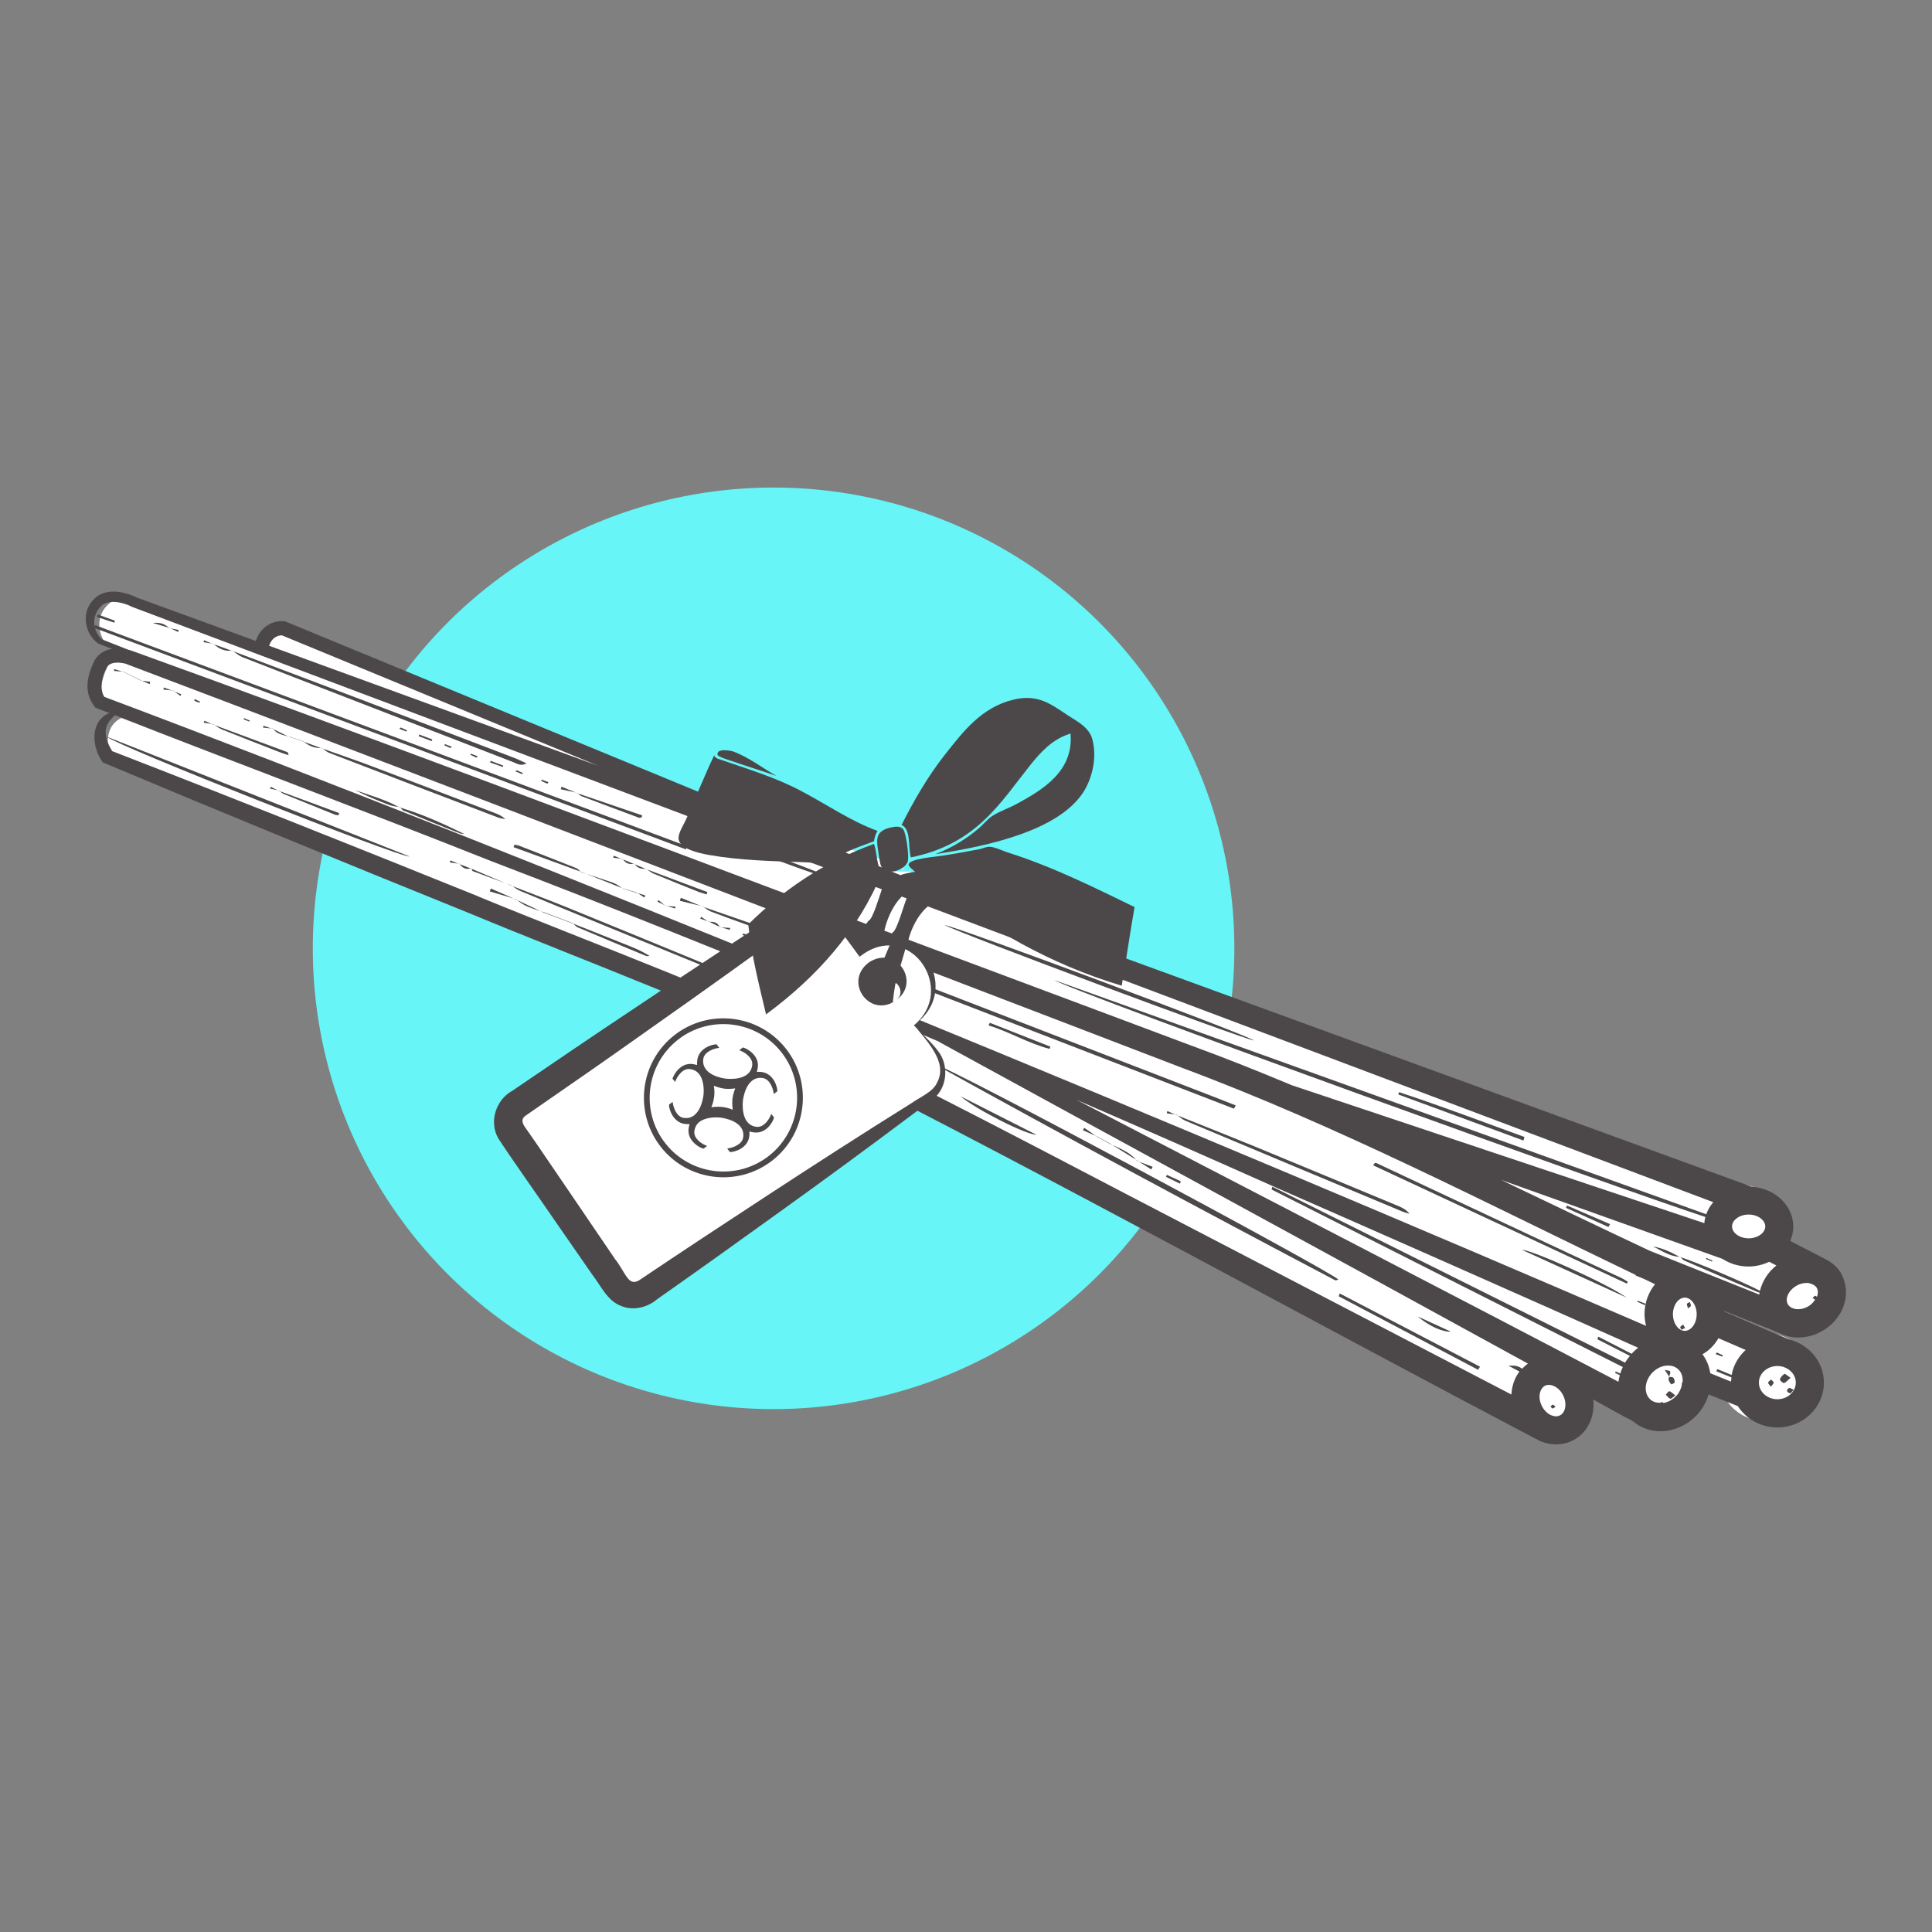 <?xml version="1.0" encoding="UTF-8"?>
<svg id="Layer_1" data-name="Layer 1" xmlns="http://www.w3.org/2000/svg" viewBox="0 0 200 200">
  <rect x="0" y="0" width="200" height="200" fill="#808080" stroke="none"/>
  <defs>
    <style>
      .cls-1 {
        fill: #67f5f7;
      }

      .cls-2 {
        fill: #fff;
      }

      .cls-3, .cls-4 {
        fill: #4c484a;
      }

      .cls-4 {
        fill-rule: evenodd;
      }
    </style>
  </defs>
  <circle class="cls-1" cx="80.08" cy="98.17" r="47.7"/>
  <path class="cls-2" d="m189.25,131.47c-.32-.56-.78-1-1.31-1.32h0s-.36-.2-.36-.2c-.06-.03-.11-.06-.16-.09l-3.38-1.75c.2-.46.32-.95.32-1.47,0-2.15-1.87-3.9-4.23-4.06-2.38-.86-32.52-11.86-66.37-24.22,0-.09-.03-.2-.04-.29-3.75-.91-7.35-2.18-11.06-3.82-1.74-.77-3.49-1.65-5.26-2.52-.12.01-.28,0-.39.01.05-.04.1-.09.15-.13-.96-.47-1.93-.93-2.91-1.38-.95,0-1.68-.01-2.39-.03l-.75-.31c.84.06,1.67.05,2.51.07-2.8-1.23-5.66-2.25-8.64-2.62-2.04-.25-3.73-1.01-5.09-2.08l-49.17-20.29-.17-.05c-.76-.11-2.32.18-2.94,2-7.6-2.77-12.15-4.43-12.08-4.4-1.42-.7-3.42-1.1-4.59.32-1.13,1.31-.74,3.4.62,4.36,0,0,.51.2,1.37.53-.71.13-1.36.48-1.75,1.17-.76,1.56-1.22,3.36.17,4.92.43.16.85.33,1.27.49-.05.02-.1.03-.15.06-1.82.97-1.53,3.49-.45,4.95l.22.09c12.42,5.22,24.89,10.32,37.38,15.37,10.9,4.54,26.76,10.42,37.1,15.78,20.57,10.36,50.74,26.86,71.43,37.74h0c.64.35,1.35.55,2.05.55.57,0,1.15-.13,1.68-.4,1.5-.76,2.28-2.44,2.1-4.17,1.41.78,2.78,1.54,4.11,2.27.79.63,1.74.95,2.72.95,1.35,0,2.74-.58,3.76-1.7.55-.6.93-1.31,1.16-2.06l2.98,1.19c.84,1.3,2.32,2.17,4.03,2.17,2.62,0,4.75-2.05,4.75-4.57,0-2.13-1.53-3.91-3.59-4.41l-6.56-2.85s0-.02,0-.02l5.8,2.32s.08.03.12.05l.06.02h0c.23.08.46.16.71.2.28.05.55.08.84.08.84,0,1.68-.23,2.45-.66,1.02-.58,1.8-1.48,2.18-2.52.41-1.11.33-2.31-.23-3.29Z"/>
  <g>
    <g>
      <path class="cls-3" d="m190.63,131.87c-.33-.57-.79-1.01-1.33-1.34h0s-.39-.21-.39-.21c-.05-.02-.1-.06-.15-.08l-3.44-1.78c.2-.46.32-.96.32-1.49,0-2.18-1.9-3.96-4.3-4.12-2.67-.97-39.71-14.49-78.25-28.55-1.06-1.27-2.47-2.58-3.91-2.79-.82-.71-1.73-1.24-2.64-1.3-1.36-.09-2.48.09-3.34.38l-63.57-26.22-.17-.05c-.76-.11-2.35.18-2.98,2.03-7.71-2.81-12.33-4.5-12.27-4.47-1.44-.71-3.48-1.11-4.66.33-1.15,1.33-.75,3.45.63,4.42,0,0,.51.2,1.39.54-.72.13-1.38.49-1.78,1.19-.75,1.58-1.22,3.25.07,4.89.49.19.98.38,1.47.57-.07.03-.15.05-.22.09-1.85.98-1.56,3.54-.46,5.02l.22.09c12.61,5.3,25.27,10.48,37.95,15.61,11.07,4.61,27.18,10.58,37.67,16.02,20.89,10.52,51.52,27.28,72.53,38.32,0,0,0-.02,0-.02.15.08.29.17.44.24.53.22,1.08.33,1.63.33.6,0,1.19-.13,1.72-.4,1.53-.77,2.31-2.47,2.13-4.24,1.43.79,2.82,1.56,4.17,2.31.8.64,1.77.97,2.77.97,1.37,0,2.78-.59,3.82-1.72.57-.62.95-1.34,1.17-2.09l3.03,1.21c.85,1.32,2.36,2.21,4.09,2.21,2.66,0,4.82-2.08,4.82-4.64,0-2.16-1.55-3.97-3.64-4.48l-6.66-2.89s0-.02,0-.03l5.9,2.36s.08.03.11.05l.06.03h0c.23.08.47.16.72.21.28.05.56.08.85.08.85,0,1.71-.23,2.48-.67,1.04-.59,1.82-1.5,2.21-2.56.41-1.13.33-2.35-.23-3.34Zm-8.42,1.76c-1.84-.96-6.73-3.02-8.22-3.48.11.13.22.28.36.34,2.54,1.11,5.09,2.2,7.64,3.28.05.02.11.03.17.04-.01.07-.04.13-.05.2l-11.33-4.53c-5.14-2.42-10.26-4.89-15.4-7.34l22.93,8.18c.76.49,1.69.79,2.69.79.78,0,1.5-.19,2.15-.49l.74.38c-.88.7-1.46,1.64-1.7,2.63Zm-2.94,8.71c-.49-.2-.99-.41-1.48-.61-.04.07-.09.15-.13.22.53.21,1.06.43,1.58.64-.02.14-.04.28-.05.43l-2.14-.86c-.11-.71-.38-1.39-.81-1.97.68-.38,1.25-.95,1.65-1.66l2.82,1.22c-.75.68-1.27,1.57-1.45,2.59Zm-10.37-2.2c-1.14-.59-2.29-1.18-3.44-1.77-.03.09-.07.18-.1.27,1.12.58,2.25,1.15,3.37,1.72-.19.23-.36.46-.51.7-12.16-6.07-24.33-12.14-36.5-18.21-.03.08-.06.16-.09.25.03.03.05.06.09.08,12.07,6.11,24.14,12.22,36.22,18.31.02,0,.05,0,.06.01-.11.23-.2.45-.27.69l-.47-.22s-.05.1-.07.15c.16.08.33.16.49.24-.06.23-.11.45-.14.68-16.56-8.7-37.81-19.69-56.11-29.19,6.7,2.9,13.37,5.83,20.04,8.81,9.43,4.12,27.69,12.19,38.11,16.86-.24.18-.46.39-.67.61Zm-77.92-30.01c.04.1.08.22.12.34-.09-.05-.19-.09-.28-.14-.5-1.71-.69-4.1-.77-5.54.1.04.21.08.31.13.1,2.06.34,4.47.62,5.21Zm85.65,15.57c-22.5-8.09-45.01-16.17-67.51-24.25,2.21,1.33,59.21,21.87,67.42,24.53-.06.21-.09.42-.11.64l-42.71-14.28c-3.39-1.42-6.81-2.79-10.26-4.05,0,0-10.62-3.98-10.62-3.98-5.95-2.22-12.27-4.58-18.8-7.03.25-.97.87-2.48,2.01-3.45,35.26,13.28,70.76,26.64,81.31,30.62-.32.37-.57.8-.73,1.25Zm-83.28-32.89c.17.06.34.13.51.19,0,.01-.02.02-.02.03-.29.71-.98,3.26-1.44,3.51-.02.01-.05.06-.08.09-.26-.1-.51-.19-.77-.29.18-.84.7-2.43,1.8-3.53Zm-2.05,5.82c-.19.49-.38,1-.54,1.51-.12-.04-.24-.08-.37-.11.04-.23.08-.47.12-.69.06-.37.15-.66.24-.92.18.07.36.14.54.21Zm-.96,1.69c.11.04.22.08.32.12-.19.64-.33,1.25-.35,1.69-.02.34-.02.85,0,1.45-.1-.04-.21-.09-.31-.13-.01-.97.16-2.08.35-3.13Zm2.47.96c11.64,4.5,23.29,8.99,34.93,13.49.06-.11.12-.23.18-.34-.86-.34-1.72-.68-2.58-1.01-10.82-4.18-21.64-8.37-32.46-12.54.02-.09.03-.19.05-.28.09-.51.22-.89.35-1.21,6.52,2.5,12.8,4.91,18.66,7.15,0,0,10.58,4.06,10.58,4.06,16.07,6,31.34,13.96,46.82,21.39l-.02.05.79.32c.41.19.81.39,1.22.58-.67.82-1.09,1.91-1.09,3.1,0,.42.07.82.16,1.21-22.57-9.76-50.24-21.42-78.01-32.81.02-1,.21-2.12.4-3.17Zm81.6,36.49c-.67,0-1.23-.79-1.23-1.72s.56-1.72,1.23-1.72,1.23.79,1.23,1.72-.56,1.72-1.23,1.72Zm8.33-10.81c0,.67-.79,1.23-1.72,1.23s-1.72-.56-1.72-1.23.79-1.23,1.72-1.23,1.72.56,1.72,1.23ZM29.18,65.77l32.76,13.51c-13.53-4.94-25.51-9.31-34.08-12.43.34-1.01,1.06-1.07,1.32-1.08Zm-19.34-.74c20.39,7.63,40.78,15.27,61.17,22.9.04-.11.08-.22.12-.33-20.42-7.63-40.85-15.25-61.27-22.88-.02.05-.04.1-.06.16-.14-.69.03-1.43.54-2,.67-.88,2.23-.62,3.35-.05,0,0,37.93,14.29,77.6,29.23-.32.93-.93,3.01-1.34,3.23-.07.04-.17.18-.28.36-25.23-9.48-53.12-20.02-75.82-28.21-.2-.08-.41-.14-.63-.2-1.74-.69-2.77-1.1-2.69-1.06-.35-.33-.58-.73-.69-1.15Zm1.21,4.06c.34-.56,1.1-.55,1.74-.43l.14.03s.06.02.03,0l.08.03.33.13s.66.25.66.25c22.02,8.33,49.82,19.01,74.71,28.56-.44,1.15-.82,2.43-.87,3.22-.02.39-.02,1.01,0,1.72-27.5-11.24-54.81-22.1-77.07-30.46-.54-.83-.22-2.23.25-3.05Zm38.48,23.71c-12.61-5.09-25.24-10.13-37.91-15.04-.4-.63-.76-1.46-.67-2.2.08-.61.47-1.1.95-1.51,12.94,5.07,26.01,9.95,38.94,15.09,12.45,4.76,24.8,9.72,37.09,14.82.11,2,.33,4.23.61,4.93.05.12.1.27.15.43-.42-.21-.85-.41-1.26-.61-10.7-5.37-26.7-11.28-37.9-15.9Zm111.95,53.72c-.34.18-.7.06-.89-.01-.4-.17-.76-.52-.98-.97-.22-.44-.3-.94-.19-1.36.05-.2.18-.55.52-.73.13-.07.27-.09.4-.09.2,0,.38.06.49.11.4.17.76.52.98.96.42.83.27,1.79-.32,2.09Zm-3.92-4.84c-.41-.29-.73-.34-1.4-.3.41.22.78.41,1.13.6-.33.44-.58.96-.71,1.53-.07.28-.11.57-.12.85-9.39-4.89-32.49-16.91-32.49-16.91-8.57-4.43-20.88-10.96-30.76-15.91-.52-1.81-.69-4.36-.77-5.73,1.59.67,3.17,1.35,4.76,2.02,0,0,0,.02,0,.02,17.61,9.65,41.48,22.6,60.97,33.31-.21.15-.41.33-.59.52Zm14.63,3.54s-.09-.08-.14-.08c-.05,0-.12.04-.18.08-.38,0-.75-.09-1.03-.35-.7-.64-.62-1.87.17-2.73.41-.44.93-.72,1.48-.77.07,0,.13-.01.2-.01.4,0,.76.13,1.03.38.36.33.51.82.46,1.34-.05.07-.09.13-.1.2,0,.02.01.05.03.08-.09.39-.25.78-.56,1.12-.39.42-.88.68-1.36.76Zm11.8-.37c-1.05,0-1.91-.77-1.91-1.72s.86-1.72,1.91-1.72,1.91.77,1.91,1.72-.86,1.72-1.91,1.72Zm4.11-10.64s-.02.03-.02.04c-.05-.06-.1-.11-.15-.11-.08,0-.17.11-.3.21.12.08.2.18.27.19-.18.27-.41.53-.72.7h0c-.43.25-.92.34-1.35.26-.2-.04-.56-.15-.75-.48-.33-.58.08-1.46.89-1.92.34-.2.71-.29,1.05-.29.21,0,.39.05.56.12l.12.06c.15.08.29.18.37.33.19.33.1.7.03.89Z"/>
      <path class="cls-3" d="m138.21,132.53c.08.04.22-.04.34-.07-.76-.84-40.34-22.06-41.99-22.4,13.8,7.65,27.69,15.12,41.65,22.47Z"/>
      <path class="cls-3" d="m42.42,88.67c-10.47-4.14-20.94-8.28-31.4-12.42.96.91,30.36,12.53,31.4,12.42Z"/>
      <path class="cls-3" d="m129.82,107.71c-.88-.63-30.27-11.6-32.06-11.96,1.65.9,30.99,11.84,32.06,11.96Z"/>
      <path class="cls-3" d="m38.21,72.73c-4.68-1.78-9.37-3.54-14.06-5.31.31.22.61.47.95.61,3.57,1.4,7.14,2.78,10.71,4.16,5.78,2.24,11.55,4.48,17.33,6.71.37.14.74.44,1.37.13-.48-.22-.79-.38-1.11-.51-5.06-1.93-10.13-3.87-15.2-5.79Z"/>
      <path class="cls-3" d="m142.42,120.37s-.07.02-.1.04c-.03.02-.05.06-.18.22,8.78,4.09,17.53,8.17,26.27,12.25.03-.06.07-.13.1-.19-.19-.11-.36-.24-.56-.34-8.51-4-17.02-7.99-25.53-11.98Z"/>
      <path class="cls-3" d="m129.13,118.38c-2.4-.99-4.82-1.94-7.24-2.91.28.2.54.43.85.56,7.48,3.14,14.96,6.27,22.44,9.39.23.1.49.15.73.22-.31-.39-.69-.59-1.08-.76-5.23-2.17-10.46-4.35-15.7-6.51Z"/>
      <path class="cls-3" d="m75.49,100.98s.07.05.1.07l.02-.02s-.08-.03-.13-.05Z"/>
      <path class="cls-3" d="m58.69,93.93c-1.87-.76-3.76-1.47-5.65-2.2.28.19.55.4.86.52,6.1,2.51,12.19,5.01,18.3,7.5,1.08.44,2.19.83,3.29,1.24-.25-.17-.49-.36-.77-.48-5.34-2.2-10.68-4.4-16.03-6.58Z"/>
      <path class="cls-3" d="m153.21,141.48c-4.85-2.53-9.68-5.06-14.52-7.58-.04.1-.07.19-.11.29,4.81,2.54,9.62,5.08,14.43,7.61,0,0,.08-.12.2-.32Z"/>
      <path class="cls-3" d="m51.64,84.65c.22.08.46.1.68.15-.34-.32-.7-.49-1.08-.63-4.26-1.62-8.51-3.25-12.78-4.86-1.67-.63-3.37-1.21-5.05-1.81.22.16.43.34.67.44,5.85,2.25,11.7,4.49,17.56,6.72Z"/>
      <path class="cls-3" d="m33.41,77.49s-.06-.04-.09-.06l-.02.02s.07.03.11.04Z"/>
      <path class="cls-3" d="m157.81,117.7c-4.32-1.57-8.61-3.2-12.98-4.64-.03.08-.06.16-.08.24,4.32,1.59,8.64,3.18,12.96,4.77.03-.12.07-.25.1-.37Z"/>
      <path class="cls-3" d="m75.72,87.14c3.95,1.71,8,3.15,12.1,4.45-3.97-1.67-7.98-3.2-12.1-4.45Z"/>
      <path class="cls-3" d="m75.59,101.06s.04,0,.06,0c-.01-.01-.02-.02-.04-.03,0,0-.02.03-.02.03Z"/>
      <path class="cls-3" d="m76.3,101.15c-.2-.08-.43-.07-.65-.09.05.05.09.1.14.13,3.64,1.52,7.27,3.04,10.92,4.55.1.04.24-.01.65-.05-.42-.23-.58-.35-.76-.42-3.43-1.38-6.87-2.76-10.3-4.12Z"/>
      <path class="cls-3" d="m168.38,134.32c-1.89-1.37-9.84-4.96-10.81-4.93,3.77,1.72,7.29,3.32,10.81,4.93Z"/>
      <path class="cls-3" d="m107.29,117.47c-2.78-1.41-5.32-2.69-7.85-3.98,1.62,1.38,6.8,3.99,7.85,3.98Z"/>
      <path class="cls-3" d="m59.35,95.62c.15.14.28.3.46.38,2.35,1,4.71,1.98,7.07,2.96.1.04.24,0,.36,0-.65-.42-1.31-.72-1.99-.99-1.96-.79-3.93-1.57-5.9-2.35Z"/>
      <path class="cls-3" d="m28.94,77.86c.29.11.58.2.94.32-.06-.18-.07-.29-.11-.31-2.52-.94-5.05-1.88-7.57-2.81.28.18.56.37.86.49,1.96.78,3.92,1.55,5.88,2.31Z"/>
      <path class="cls-3" d="m60.18,90.26s-.05-.02-.08-.03c.02.02.04.04.06.05l.02-.02Z"/>
      <path class="cls-3" d="m59.63,89.86c-1.96-.78-3.92-1.55-5.88-2.31-.16-.06-.34-.07-.5-.11-.03.09-.05.17-.08.26,2.31.84,4.62,1.69,6.93,2.53-.15-.14-.29-.3-.46-.37Z"/>
      <path class="cls-3" d="m102.33,106.15c2.16.66,4.12,1.86,6.32,2.43.03-.08.06-.15.09-.23-2.09-.82-4.18-1.65-6.27-2.47-.05.09-.1.18-.14.27Z"/>
      <path class="cls-3" d="m41.38,83.59s.04.02.07.02c-.02-.02-.03-.03-.04-.05l-.02.02Z"/>
      <path class="cls-3" d="m41.81,83.93c1.91.79,3.83,1.56,5.75,2.32.16.06.35.06.52.09-2.17-1.06-4.34-2.06-6.64-2.73.12.12.22.27.37.33Z"/>
      <path class="cls-3" d="m60.23,82.43c1.97.75,3.94,1.49,5.91,2.22.08.03.2-.03.29-.04.02-.07.03-.13.05-.2-2.21-.76-4.43-1.52-6.64-2.27.12.11.24.24.38.29Z"/>
      <path class="cls-3" d="m72.42,92.36c.24.09.49.15.73.23l.08-.24c-2.08-.78-4.16-1.56-6.24-2.34.22.16.43.33.67.43,1.58.66,3.17,1.29,4.76,1.93Z"/>
      <path class="cls-3" d="m73.53,94.34c1.21.47,2.42.9,3.64,1.34.55.2,1.11.38,1.67.57l.08-.25c-2.02-.7-4.04-1.4-6.06-2.1.22.16.43.34.67.43Z"/>
      <path class="cls-3" d="m29,81.91s-.05-.05-.08-.07l-.03.03s.07.03.1.04Z"/>
      <path class="cls-3" d="m34.66,84.33c.12.05.26.04.39.06.02-.07.04-.14.06-.22-2.04-.75-4.08-1.5-6.12-2.26.12.11.24.22.38.28,1.76.72,3.52,1.43,5.29,2.14Z"/>
      <path class="cls-3" d="m162.12,125.04c1.46.66,2.93,1.32,4.39,1.98.05-.1.11-.2.16-.3-1.48-.64-2.97-1.28-4.45-1.92-.04.08-.07.16-.11.24Z"/>
      <path class="cls-3" d="m41.38,83.59s.02-.03.02-.03c-.04,0-.08-.01-.12-.02.03.02.06.03.1.05Z"/>
      <path class="cls-3" d="m40.24,83.31c.33.13.69.17,1.04.23-1.43-.78-2.99-1.21-4.51-1.74,1.13.58,2.29,1.06,3.47,1.51Z"/>
      <path class="cls-3" d="m146.78,136.29c1.12.97,2.57,1.62,3.41,1.56-1.14-.52-2.27-1.04-3.41-1.56Z"/>
      <path class="cls-3" d="m63.56,91.42c-.94-.34-1.89-.64-2.84-.95,1.23.49,2.46.98,3.69,1.47-.28-.19-.55-.4-.85-.51Z"/>
      <path class="cls-3" d="m60.18,90.25s-.02.03-.02.03c.19.06.38.13.57.19-.18-.07-.37-.15-.55-.22Z"/>
      <path class="cls-3" d="m52.28,91.41c.2.09.41.17.61.26,0,0,0,0,0,0,.05.02.09.04.14.06-.04-.03-.08-.06-.12-.08-.21-.08-.43-.16-.64-.24Z"/>
      <path class="cls-3" d="m48.94,90.18c1.11.42,2.23.82,3.34,1.23-1.16-.49-2.32-.99-3.47-1.48.04.1.06.22.13.25Z"/>
      <path class="cls-3" d="m115.12,118.51c.83.52,1.65,1.03,2.48,1.54-.67-.76-1.59-1.13-2.48-1.54Z"/>
      <path class="cls-3" d="m115.12,118.51c-.08-.05-.15-.09-.23-.14l-.02.03c.08.04.17.08.25.12Z"/>
      <path class="cls-3" d="m173.85,130.1c-.86-.48-1.75-.9-2.74-1.07.89.42,1.7,1.03,2.74,1.07Z"/>
      <path class="cls-3" d="m173.85,130.1s.05.03.07.04c0,0,0,0,0,0,.02,0,.04.01.06.02-.01-.01-.03-.03-.04-.05-.03,0-.06-.01-.1-.01Z"/>
      <path class="cls-3" d="m55.95,94.32c-.8-.38-1.59-.75-2.39-1.13.68.61,1.55.85,2.39,1.13Z"/>
      <path class="cls-3" d="m55.95,94.32c.09.04.18.09.27.13,0,0,.03-.03.03-.03-.1-.04-.2-.07-.3-.1Z"/>
      <path class="cls-3" d="m56.25,94.42s-.03.03-.03.03c1.01.38,2.03.76,3.04,1.14,0,0,0,0,0,0,.03.01.06.02.08.03-.02-.02-.04-.04-.06-.06-1.01-.38-2.02-.76-3.04-1.15Z"/>
      <path class="cls-3" d="m50.7,92.28c.82.24,1.64.49,2.47.73-.79-.34-1.57-.69-2.36-1.03-.04.1-.07.2-.11.3Z"/>
      <path class="cls-3" d="m53.16,93.01c.08.04.17.07.25.11,0,0,0,0,0,0,.05.02.1.05.15.07-.04-.04-.09-.06-.13-.1-.09-.03-.18-.05-.28-.08Z"/>
      <path class="cls-3" d="m184.71,142.24c-.2.11-.38.34-.46.56-.03.07.32.4.43.37.21-.06.38-.29.68-.54-.31-.2-.55-.45-.64-.4Z"/>
      <path class="cls-3" d="m72.55,93.79c.07.03.13.05.2.08,0,0,0,0,0,0,.04.01.07.03.11.04-.03-.02-.06-.04-.09-.06-.08-.02-.15-.04-.23-.06Z"/>
      <path class="cls-3" d="m70.38,93.25c.72.18,1.45.35,2.17.53-.69-.28-1.38-.56-2.07-.84-.03.1-.06.21-.1.31Z"/>
      <path class="cls-3" d="m10.02,63.86c.6.2,1.21.4,1.81.6.02-.07.05-.14.07-.2-.59-.22-1.19-.43-1.78-.65-.03.09-.07.17-.1.26Z"/>
      <path class="cls-3" d="m172.44,144.37c.15.15.28.36.46.42.1.04.29-.17.53-.33-.26-.2-.42-.39-.61-.44-.09-.02-.25.22-.38.35Z"/>
      <path class="cls-3" d="m122.24,122.29c-.48-.22-.96-.45-1.45-.67-.03.07-.06.13-.09.2.48.24.96.48,1.44.71.03-.08.06-.16.1-.24Z"/>
      <path class="cls-3" d="m173.02,143.31s.33-.12.34-.2c.02-.16-.04-.38-.15-.5-.08-.08-.27-.06-.43-.07-.02.11-.08.23-.04.32.05.17.15.33.28.45Z"/>
      <path class="cls-3" d="m172.79,142.54s0-.02,0-.02l-.03.02s.02,0,.02,0Z"/>
      <path class="cls-3" d="m119.32,120.79c-.47-.18-.95-.36-1.42-.54.43.27.86.54,1.28.81l.14-.27Z"/>
      <path class="cls-3" d="m117.9,120.25c-.05-.03-.1-.07-.16-.1,0,0,0,0,0,0-.05-.03-.1-.06-.15-.09.04.04.09.07.12.12.06.02.12.05.19.07Z"/>
      <path class="cls-3" d="m112.24,116.75c-.05.08-.09.17-.14.25.45.2.89.39,1.34.59-.4-.28-.8-.56-1.2-.84Z"/>
      <path class="cls-3" d="m113.61,117.67l-.17-.07s.1.07.14.1c0,0,.02-.03.02-.03Z"/>
      <path class="cls-3" d="m59.59,82.04c.06.02.11.05.17.07,0,0,0,0,0,0,.03,0,.06.02.09.03-.02-.02-.04-.04-.06-.05l-.2-.04Z"/>
      <path class="cls-3" d="m58.05,81.7l1.55.34c-.49-.2-.98-.4-1.47-.6l-.08.26Z"/>
      <path class="cls-3" d="m50.74,78.93c.44.16.87.31,1.31.47.02-.05.03-.09.05-.14-.44-.17-.87-.33-1.31-.5-.02.06-.03.12-.05.17Z"/>
      <path class="cls-3" d="m17.46,64.98s.04.03.06.05l.03-.03-.09-.03Z"/>
      <path class="cls-3" d="m15.83,64.49c.54.16,1.09.32,1.63.49-.44-.44-1-.56-1.63-.49Z"/>
      <path class="cls-3" d="m31.45,76.79s-.07-.05-.1-.07c0,0-.03.03-.03.03.04.02.08.03.13.05Z"/>
      <path class="cls-3" d="m33.33,77.43s-.07,0-.11,0c.03,0,.05.02.08.03,0,0,.03-.03.03-.03Z"/>
      <path class="cls-3" d="m31.45,76.79c.52.41,1.09.67,1.77.64-.59-.21-1.18-.42-1.77-.64Z"/>
      <path class="cls-3" d="m43.34,76.21c.45.17.9.34,1.35.51.02-.06.04-.12.06-.17-.45-.17-.9-.34-1.35-.51-.02.06-.04.11-.06.17Z"/>
      <path class="cls-3" d="m29.83,76.24c-.51-.25-1.02-.51-1.53-.76.38.51.97.59,1.53.76Z"/>
      <path class="cls-3" d="m23.96,67.35s.04.02.07.02c0,0,0,0,0,0l.12.05s-.07-.05-.1-.07c-.03,0-.06,0-.09,0Z"/>
      <path class="cls-3" d="m23.96,67.35c-.6-.22-1.2-.43-1.8-.65.51.46,1.09.74,1.8.65Z"/>
      <path class="cls-3" d="m82.99,105.87c.32.12.64.24.96.36.02-.06.04-.12.06-.19-.29-.11-.58-.22-.87-.33-.05.05-.1.11-.15.16Z"/>
      <path class="cls-3" d="m170.32,134.95c-.26-.1-.53-.2-.79-.3-.01.04-.03.07-.04.11.27.12.54.24.81.36,0-.06.02-.11.02-.17Z"/>
      <path class="cls-3" d="m184.99,143.98c.02.1.2.25.3.25.11,0,.21-.17.39-.35-.22-.1-.36-.22-.46-.2-.1.03-.25.21-.23.3Z"/>
      <path class="cls-3" d="m183.33,142.81c-.1.11-.27.2-.29.32-.02.1.14.23.28.42.14-.19.3-.32.29-.42-.02-.12-.18-.22-.28-.33Z"/>
      <path class="cls-3" d="m172.33,141.82c.19.28.32.48.46.68.21-.59.2-.6-.46-.68Z"/>
      <path class="cls-3" d="m172.8,142.51s0-.01-.01-.02c0,.02,0,.02-.01.04,0,0,.03-.02.03-.02Z"/>
      <path class="cls-3" d="m174.63,134.98c-.03.11.06.26.12.46.15-.13.29-.19.29-.26,0-.13-.07-.27-.11-.4-.11.07-.28.12-.3.21Z"/>
      <path class="cls-3" d="m114.89,118.37c-.43-.23-.85-.47-1.28-.7,0,0-.02.03-.02.03.42.23.85.47,1.28.7,0,0,.02-.03.02-.03Z"/>
      <path class="cls-3" d="m66.01,92.46s-.07-.05-.11-.07c0,0-.03.03-.03.03.04.01.09.03.13.04Z"/>
      <path class="cls-3" d="m66.8,92.69c-.26-.08-.52-.16-.78-.23.23.15.46.3.68.45.03-.07.07-.14.1-.21Z"/>
      <path class="cls-3" d="m65.88,92.42s.03-.03.03-.03c-.45-.13-.9-.26-1.35-.39,0,0,0,0,0,0-.05-.02-.1-.04-.15-.06.04.03.08.06.12.08.45.13.9.27,1.34.4Z"/>
      <path class="cls-3" d="m121.65,115.37s.07.03.11.05c0,0,0,0,0,0,.04.02.09.04.13.05-.04-.03-.07-.05-.1-.08-.05,0-.09-.01-.14-.02Z"/>
      <path class="cls-3" d="m120.78,115.25c.29.04.58.08.87.12-.27-.11-.54-.23-.81-.35-.02.08-.04.15-.06.23Z"/>
      <path class="cls-3" d="m66.87,89.95s.08.03.13.05c-.03-.02-.07-.05-.1-.07-.03,0-.06,0-.08,0l.06.02s0,0,0,0Z"/>
      <path class="cls-3" d="m66.81,89.93c-.36-.15-.72-.3-1.09-.45.27.37.64.49,1.09.45Z"/>
      <path class="cls-3" d="m48.73,89.9c-.38-.14-.75-.29-1.12-.44.27.42.65.56,1.12.44Z"/>
      <path class="cls-3" d="m48.73,89.9s.03.01.04.02c0,0,0,0,0,0,.01,0,.03.01.04.02,0-.01,0-.03-.02-.04-.02,0-.05,0-.07.01Z"/>
      <path class="cls-3" d="m68.06,93.34c.25.12.5.24.74.36-.21-.17-.42-.35-.63-.52-.04.06-.07.11-.11.17Z"/>
      <path class="cls-3" d="m65.6,89.43c-.36-.15-.73-.3-1.09-.46.26.4.63.53,1.09.46Z"/>
      <path class="cls-3" d="m65.65,89.45s.05.02.07.03c-.02-.02-.03-.03-.05-.06-.03,0-.05,0-.08,0,.02,0,.03.01.05.02,0,0,0,0,0,0Z"/>
      <path class="cls-3" d="m46.57,89.28c.28.04.57.08.85.12-.27-.11-.53-.22-.8-.33-.02.07-.03.14-.05.21Z"/>
      <path class="cls-3" d="m47.42,89.39s.08.03.11.05c0,0,0,0,0,0,.02,0,.04.02.07.03-.01-.02-.03-.03-.04-.05-.05,0-.1-.01-.14-.02Z"/>
      <path class="cls-3" d="m64.44,88.95s.05.02.07.03c-.01-.02-.03-.03-.04-.05-.05,0-.1-.01-.14-.02.04.02.08.03.11.05,0,0,0,0,0,0Z"/>
      <path class="cls-3" d="m63.53,88.58l-.05.21c.28.04.56.07.84.11-.26-.11-.53-.21-.79-.32Z"/>
      <path class="cls-3" d="m28.02,81.45c-.02.06-.04.13-.06.19.27.06.54.12.8.17-.25-.12-.5-.24-.74-.36Z"/>
      <path class="cls-3" d="m28.92,81.85c-.05-.01-.1-.02-.16-.03.04.02.08.04.13.06,0,0,.03-.03.03-.03Z"/>
      <path class="cls-3" d="m56.02,80.84c.21.1.43.19.64.29.04-.05.08-.11.12-.16-.24-.09-.47-.17-.71-.26-.02.04-.03.09-.05.13Z"/>
      <path class="cls-3" d="m53.37,79.82s.05.07.09.08c.2.08.41.16.61.24l.05-.12c-.21-.1-.42-.2-.61-.28-.08.04-.11.06-.14.08Z"/>
      <path class="cls-3" d="m48.69,78.14c.21.1.42.2.63.29.04-.05.08-.09.13-.14-.24-.09-.47-.18-.71-.27-.02.04-.03.08-.05.12Z"/>
      <path class="cls-3" d="m46,77.15l.63.29s.09-.09.13-.14c-.24-.09-.47-.18-.71-.27-.02.04-.03.08-.05.12Z"/>
      <path class="cls-3" d="m31.33,76.74s.03-.03.03-.03c-.44-.14-.88-.28-1.32-.42,0,0,0,0,0,0-.06-.02-.13-.04-.19-.06l.17.08c.44.14.88.28,1.33.42Z"/>
      <path class="cls-3" d="m176.61,130.33c.21.09.41.18.62.27.01-.03.03-.07.04-.1-.21-.09-.41-.18-.62-.28-.02.04-.03.07-.05.11Z"/>
      <path class="cls-3" d="m41.34,75.45l.73.28s.03-.08.05-.13c-.21-.1-.43-.19-.64-.29-.05.05-.09.09-.14.14Z"/>
      <path class="cls-3" d="m27.27,75.13c-.01.06-.03.12-.04.19l.87.09c-.28-.09-.55-.18-.83-.28Z"/>
      <path class="cls-3" d="m28.22,75.44s.06.03.09.04c-.02-.03-.04-.04-.06-.06-.05,0-.1-.01-.15-.02.04.01.08.03.12.04,0,0,0,0,0,0Z"/>
      <path class="cls-3" d="m76.83,96.78c.25.09.49.19.74.28.02-.04.03-.08.05-.13-.22-.1-.43-.2-.64-.3-.05.05-.09.1-.14.15Z"/>
      <path class="cls-3" d="m21.16,74.61c-.02.07-.04.14-.06.2.27.05.55.09.82.14-.25-.11-.51-.23-.76-.34Z"/>
      <path class="cls-3" d="m22.04,75c.06.02.11.04.17.06-.05-.03-.09-.06-.14-.09-.05,0-.1-.02-.14-.02.04.02.08.03.12.05,0,0,0,0,0,0Z"/>
      <path class="cls-3" d="m173.93,137.38s.1.27.13.26c.12-.02.24-.1.38-.17-.09-.16-.15-.25-.2-.35-.11.08-.24.15-.31.26Z"/>
      <path class="cls-3" d="m25.86,74.6c-.2-.09-.39-.17-.59-.26-.02.04-.03.09-.05.13.2.08.41.15.61.23.01-.03.02-.07.03-.1Z"/>
      <path class="cls-3" d="m177.59,140.17c.23.09.47.18.7.27.02-.05.04-.09.06-.14-.21-.1-.41-.2-.62-.29-.04.05-.09.11-.13.16Z"/>
      <path class="cls-3" d="m20.7,72.73s0-.06.01-.09c-.17-.09-.35-.17-.52-.26-.04.04-.08.08-.11.11.1.06.19.13.29.17.1.04.22.05.33.07Z"/>
      <path class="cls-3" d="m72.49,95.1c.25.09.5.17.76.26-.22-.15-.44-.3-.66-.45-.03.06-.06.13-.1.19Z"/>
      <path class="cls-3" d="m18.77,71.88c-.24-.1-.48-.2-.72-.3.21.15.42.3.63.46.03-.05.06-.1.09-.15Z"/>
      <path class="cls-3" d="m17.92,71.52s.09.04.13.06c-.04-.03-.07-.05-.1-.08-.05,0-.09-.01-.14-.02.04.01.07.03.11.04,0,0,0,0,0,0Z"/>
      <path class="cls-3" d="m16.96,71.17c-.02.07-.03.14-.05.21.3.03.59.07.89.1-.28-.1-.57-.21-.85-.31Z"/>
      <path class="cls-3" d="m15.56,70.58c-.29-.04-.58-.08-.87-.11.27.12.54.23.8.35.02-.08.05-.16.07-.24Z"/>
      <path class="cls-3" d="m73.44,95.43c.35.17.7.35,1.05.52-.21-.46-.6-.55-1.05-.52Z"/>
      <path class="cls-3" d="m74.49,95.95s.02.02.03.04l.02-.02s-.03-.02-.05-.02Z"/>
      <path class="cls-3" d="m73.39,95.41s-.09-.03-.14-.05c.04.03.07.05.11.08.03,0,.06,0,.09,0-.02,0-.04-.02-.05-.03,0,0,0,0,0,0Z"/>
      <path class="cls-3" d="m11.83,69.26c0,.06-.02.13-.03.19.29.03.58.05.87.08-.28-.09-.56-.18-.84-.27Z"/>
      <path class="cls-3" d="m12.79,69.56c.59.3,1.18.59,1.78.89l.13.02s-.07-.03-.1-.04c0,0,0,0,0,0-.59-.29-1.18-.59-1.78-.88-.05,0-.1,0-.15-.01.04.01.08.02.11.04,0,0,0,0,0,0Z"/>
      <path class="cls-3" d="m74.52,96s.09,0,.14,0c-.04-.01-.07-.02-.11-.03,0,0-.03.02-.03.02Z"/>
      <path class="cls-3" d="m75.55,96.26c.01-.07.02-.13.03-.2-.31-.02-.62-.04-.92-.06.3.08.6.17.89.26Z"/>
      <path class="cls-3" d="m21.07,66.48c.28.05.57.09.85.14-.27-.11-.53-.23-.8-.34-.02.07-.04.14-.05.2Z"/>
      <path class="cls-3" d="m21.92,66.61s.08.03.12.05c0,0,0,0,0,0,.04.01.07.03.1.04-.03-.02-.05-.04-.08-.06-.05,0-.1-.02-.15-.02Z"/>
      <path class="cls-3" d="m18.43,65.43c.02-.07.04-.14.07-.21-.28-.06-.55-.11-.83-.17.25.12.51.25.76.37Z"/>
      <path class="cls-3" d="m17.53,65.03s.1.02.15.03c-.04-.02-.08-.04-.12-.06,0,0-.03.03-.03.03Z"/>
      <path class="cls-3" d="m160.5,145.58c.07.08.13.21.21.22.08.01.17-.09.32-.17-.12-.1-.2-.22-.27-.22-.08,0-.16.11-.25.18Z"/>
      <path class="cls-3" d="m68.92,93.75s-.07-.04-.11-.05c.03.02.06.05.09.07h0s0,0,0,0c.05,0,.1,0,.14.01-.04-.01-.08-.02-.11-.04,0,0,0,0,0,0Z"/>
      <path class="cls-3" d="m69.9,94.05c0-.06.02-.12.03-.19-.3-.03-.59-.05-.89-.08.29.09.58.18.86.27Z"/>
    </g>
    <g>
      <path class="cls-2" d="m94.62,106.12c2.11-1.54,2.63-4.5,1.14-6.67-1.49-2.17-4.43-2.75-6.63-1.33l-2.63-3.82c-.67-.97-2-1.22-2.97-.55l-29.99,20.6c-.97.67-1.22,2-.55,2.97l10.88,15.84c.67.97,2,1.22,2.97.55l24.45-16.79,5.03-3.45s2.74-1.96.18-5.17l-1.88-2.17Zm-1.91-2.53c-.77.53-1.81.33-2.34-.43s-.33-1.81.43-2.34c.77-.53,1.81-.33,2.34.43s.33,1.81-.43,2.34Z"/>
      <g>
        <path class="cls-3" d="m69.62,111.59l-.02.05.29.36.07-.17c.14-.36.69-1.26,1.46-1.16.65.08,1.08.48,1.29,1.2.2.68.13,1.4.11,1.53-.02.14-.12.86-.47,1.47-.37.65-.89.94-1.54.86-.78-.09-1.09-1.1-1.15-1.48l-.03-.18-.37.28v.05c0,.27.15.84.51,1.29.26.33.63.6,1.13.66.17.02.33.02.48.02-.04.15-.08.3-.1.47-.06.51.11.93.37,1.26.36.45.87.73,1.14.8h.05s.36-.27.36-.27l-.16-.07c-.36-.14-1.26-.69-1.16-1.46.08-.65.48-1.08,1.2-1.29.68-.2,1.4-.13,1.53-.11.26.03,2.53.35,2.33,2.01-.09.78-1.1,1.09-1.48,1.15l-.18.03.28.37h.06c.47-.01,1.8-.42,1.95-1.64.02-.17.02-.34.01-.49.15.04.31.08.49.1,1.22.15,1.93-1.05,2.05-1.51v-.05s-.28-.36-.28-.36l-.07.17c-.14.36-.69,1.26-1.46,1.17-1.66-.2-1.43-2.48-1.4-2.74.03-.26.35-2.52,2.01-2.32.78.09,1.09,1.1,1.15,1.48l.03.18.37-.28v-.05c-.01-.47-.42-1.8-1.64-1.95-.17-.02-.32-.02-.48-.01.04-.15.08-.31.1-.47.15-1.21-1.05-1.93-1.51-2.05h-.05s-.36.28-.36.28l.17.07c.36.14,1.26.69,1.17,1.47-.2,1.66-2.48,1.43-2.74,1.4-.26-.03-2.52-.35-2.33-2.01.09-.78,1.1-1.09,1.48-1.15l.18-.02-.28-.37h-.05c-.47.01-1.8.42-1.95,1.64-.02.18-.03.34-.02.5-.15-.04-.31-.08-.48-.1-1.22-.15-1.93,1.05-2.05,1.51Zm5.38,1.11c.11.01.57.05,1.11-.03-.21.51-.27.96-.29,1.08,0,.05-.05.54.03,1.13-.38-.16-.77-.25-1.1-.29-.12-.01-.57-.05-1.11.03.21-.51.27-.96.29-1.08.04-.33.04-.73-.03-1.14.56.23,1.04.29,1.09.3Z"/>
        <path class="cls-3" d="m68.41,118.73c2.81,3.57,7.99,4.19,11.56,1.39,3.57-2.81,4.19-7.99,1.39-11.56-2.81-3.57-7.99-4.19-11.56-1.39-3.57,2.8-4.19,7.99-1.39,11.56Zm12.48-9.8c2.6,3.31,2.02,8.12-1.29,10.72-3.31,2.6-8.12,2.02-10.72-1.29-2.6-3.31-2.02-8.12,1.29-10.72,3.31-2.6,8.12-2.02,10.72,1.29Z"/>
      </g>
      <g>
        <path class="cls-3" d="m94.62,106.12c4.39-3.62-.23-10.63-5.13-7.44,0,0-.51.36-.51.36l-.4-.55-2.13-2.89c-.22-.26-.67-1.01-.95-1.16-.48-.3-1.05-.27-1.5.09-5.53,4.03-11.18,8.08-16.77,12.01-4.26,3.03-8.56,6.01-12.86,8.98-.6.47-.11,1.05.23,1.52,0,0,1.02,1.47,1.02,1.47,2.02,2.95,6.06,8.91,8.07,11.86,1.07,1.34,1.33,2.86,2.48,2.16,4.34-2.92,8.71-5.8,13.09-8.66,4.96-3.25,10.06-6.53,15.11-9.68.75-.55,2.23-1.16,2.62-2.09,1.21-2.17-1.12-4.34-2.34-6h0Zm0,0c.69.81,1.83,1.77,2.46,2.65,1.23,1.5,1.01,4.06-.73,5.19,0,0-1.44,1.07-1.44,1.07-4.76,3.57-9.64,7.16-14.47,10.62-4.12,2.97-8.26,5.93-12.42,8.85-1.01.86-2.53,1.24-3.79.66-1.37-.52-2.08-2.14-2.89-3.17,0,0-4.09-5.9-4.09-5.9-1.15-1.69-4.62-6.6-5.67-8.25-.99-1.72-.24-4.01,1.48-4.94,4.2-2.86,8.4-5.72,12.63-8.53,5.67-3.81,11.49-7.63,17.23-11.34,1.34-1,3.53-.52,4.32.94.29.46,2.09,3.25,2.41,3.78,0,0-.91-.18-.91-.18,5.7-3.36,11.39,4.64,5.85,8.56h0Z"/>
        <path class="cls-3" d="m92.71,103.59c-2.7,1.85-5.45-1.98-2.74-3.98,2.85-1.83,5.44,2.12,2.74,3.98h0Zm0,0c1.27-.85-.13-2.81-1.07-1.56-1.51.42-.19,2.45,1.07,1.56h0Z"/>
      </g>
    </g>
    <g>
      <path class="cls-4" d="m96.8,88.44c1.78-.7,3.3-1.62,4.62-2.78.42-.36.8-.85,1.24-1.15.79-.53,1.78-.84,2.63-1.31,2.74-1.49,5.87-3.42,5.53-7.26-1.87.55-3.11,1.95-4.15,3.24-3.11,3.9-5.6,8.22-12.39,9.58-.28-1.23.02-2.93-.95-3.36,1.26-2.5,2.72-5.05,4.56-7.37,1.8-2.27,3.7-4.8,7.01-5.6,2.59-.63,3.96.52,5.61,1.6,1.03.68,2.23,1.25,2.57,2.5.55,2.08-.13,4.33-1.05,5.65-2.61,3.73-9.25,5.33-15.24,6.25Z"/>
      <path class="cls-4" d="m74.42,78.58c2.99,1.04,5.86,1.89,8.51,3.3,2.64,1.39,5.08,3.09,7.91,4.14-.2.29-.3.67-.37,1.07-.8.3-1.71.61-2.68,1.04-.82.37-1.69,1.05-2.38,1.19-.51.11-1.37-.04-2.11-.06-3.4-.12-6.65-.18-9.94-.76-1.06-.19-2.87-.62-3.09-1.53-.16-.64.48-1.52.79-2.23.94-2.13,1.99-4.72,2.87-6.55,0,0,.03.24.47.39Z"/>
      <path class="cls-4" d="m92.28,85.65c.41-.09,1-.18,1.26.27.27.47.56,2.53.45,3.18-.17.89-2.11,1.67-2.74.64-.18-.28-.3-1.42-.36-1.77-.21-1.27-.13-2,1.38-2.32Z"/>
      <path class="cls-4" d="m91.34,90.27c-2.48,6.02-6.69,10.79-12.04,14.74-.7-2.98-1.51-6.07-1.84-9.32,3.47-3.41,7.57-6.35,13.01-8.33.35.89.24,2.41.88,2.9Z"/>
      <path class="cls-4" d="m117.45,93.91c-.48,2.68-.86,5.44-1.33,8.13-7.41-2.21-13.84-5.94-19.71-10.56-.51-.4-2.42-1.63-2.35-1.99.11-.61,2.57-.76,3.57-.92,1.63-.26,2.69-.45,3.82-.68.25-.05.61-.23.98-.23.54,0,1.32.41,1.99.62,4.54,1.43,9.06,3.69,13.03,5.62Z"/>
      <path class="cls-4" d="m80.39,80.33c-1.29-.46-3.03-.99-4.65-1.55-.25-.08-1.43-.45-1.46-.64-.12-.7,1.28-.46,1.64-.34,1.6.59,3.06,1.74,4.47,2.53Z"/>
    </g>
    <path class="cls-3" d="m94.44,95.69s-.41,1.6-2,6.92l-2.14-.46,3.03-7.24,1.11.78Z"/>
  </g>
</svg>